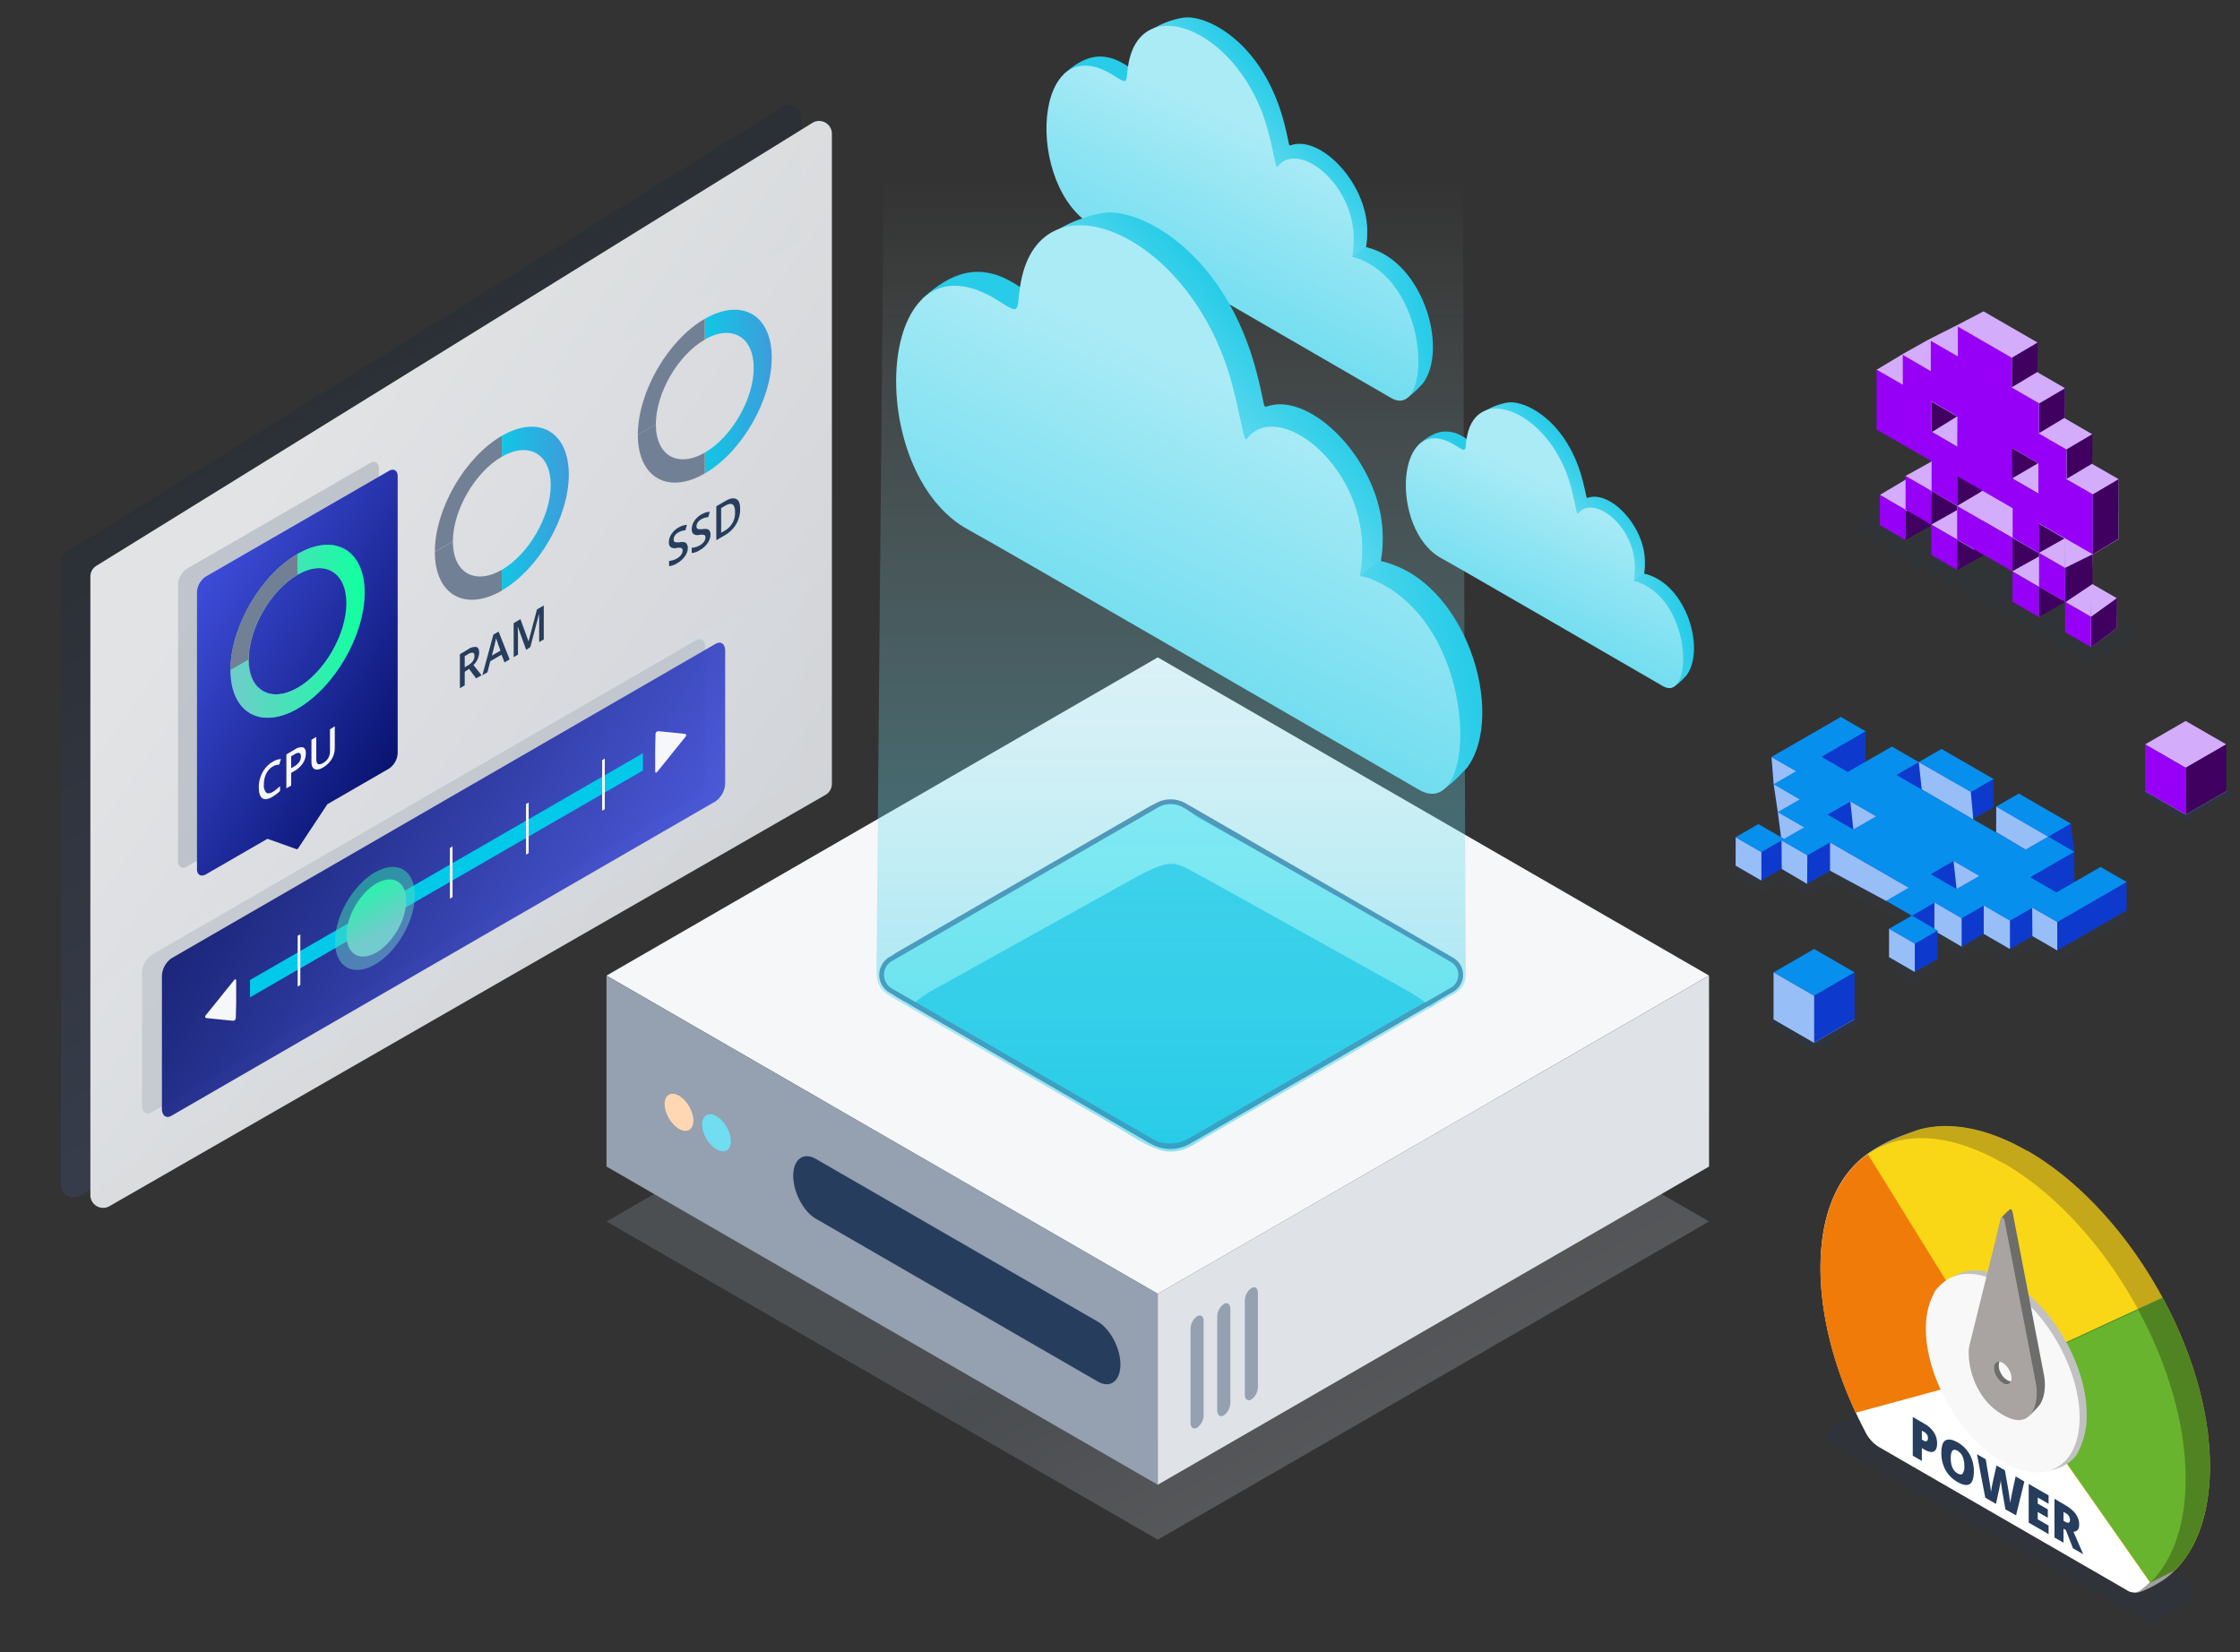 <?xml version="1.0" encoding="UTF-8"?>
<svg xmlns="http://www.w3.org/2000/svg" xmlns:xlink="http://www.w3.org/1999/xlink" id="Layer_1" data-name="Layer 1" width="552" height="407.26" viewBox="0 0 552 407.26">
  <rect x="0" y="0" width="552" height="407.26" fill="#333333" stroke="none"/>
  <defs>
    <style>.cls-1{opacity:0.16;fill:url(#Neues_Verlaufsfeld_3);}.cls-13,.cls-2{opacity:0.9;}.cls-2{fill:url(#linear-gradient);}.cls-12,.cls-3,.cls-5{fill:#718095;}.cls-3{opacity:0.3;}.cls-4{fill:url(#Neues_Verlaufsfeld_20);}.cls-6{fill:url(#Unbenannter_Verlauf_15);}.cls-7{fill:url(#linear-gradient-2);}.cls-8{fill:url(#Unbenannter_Verlauf_15-2);}.cls-9{fill:url(#Unbenannter_Verlauf_15-3);}.cls-10{fill:#f6f7f8;}.cls-11,.cls-39,.cls-43,.cls-50{fill:#263d5d;}.cls-12{opacity:0.2;}.cls-13{fill:url(#Neues_Verlaufsfeld_20-2);}.cls-14{fill:#00c9e9;}.cls-15{fill:#493f98;}.cls-16{opacity:0.49;fill:url(#linear-gradient-3);}.cls-17{fill:url(#linear-gradient-4);}.cls-18{opacity:0.24;fill:url(#linear-gradient-5);}.cls-19{fill:#95a0b0;}.cls-20{fill:#dfe2e7;}.cls-21{fill:#ffd7b3;}.cls-22{fill:#70ddf0;}.cls-23{fill:#28cce8;}.cls-24{fill:none;stroke:#4477a0;stroke-miterlimit:10;stroke-width:1.17px;}.cls-25{fill:#89eff4;}.cls-26{fill:url(#Unbenannter_Verlauf_41);}.cls-27{fill:url(#linear-gradient-6);}.cls-28{fill:url(#linear-gradient-7);}.cls-29{fill:url(#linear-gradient-8);}.cls-30{fill:url(#linear-gradient-9);}.cls-31{fill:url(#linear-gradient-10);}.cls-32{fill:url(#linear-gradient-11);}.cls-33{fill:url(#linear-gradient-12);}.cls-34{fill:url(#linear-gradient-13);}.cls-35{fill:url(#linear-gradient-14);}.cls-36{fill:url(#linear-gradient-15);}.cls-37{fill:url(#linear-gradient-16);}.cls-38{fill:url(#linear-gradient-17);}.cls-39,.cls-49{opacity:0.1;}.cls-40{fill:#3f0060;}.cls-41{fill:#d4acfc;}.cls-42{fill:#9600f7;}.cls-43{opacity:0.26;}.cls-44{fill:url(#Unbenannter_Verlauf_134);}.cls-45{fill:url(#Unbenannter_Verlauf_134-2);}.cls-46{fill:#068fed;}.cls-47{fill:#97bef7;}.cls-48{fill:#0d3acc;}.cls-50{opacity:0.19;}.cls-51{fill:#a0a0a0;}.cls-52{fill:#fff;}.cls-53{fill:#f07b09;}.cls-54{fill:#c4a81a;}.cls-55{fill:#f9d716;}.cls-56{fill:#508423;}.cls-57{fill:#68b42e;}.cls-58{fill:#c1c1c1;}.cls-59{fill:#f8f8f8;}.cls-60{fill:#6d6d6c;}.cls-61{fill:#a9a4a1;}</style>
    <linearGradient id="Neues_Verlaufsfeld_3" x1="3102.84" y1="223.69" x2="3175.74" y2="97.42" gradientTransform="matrix(-1, 0, 0, 1, 3245.55, 0)" gradientUnits="userSpaceOnUse">
      <stop offset="0" stop-color="#4a6dc9"></stop>
      <stop offset="1" stop-color="#001b41"></stop>
    </linearGradient>
    <linearGradient id="linear-gradient" x1="3188.28" y1="124.48" x2="3030.8" y2="234.13" gradientTransform="matrix(-1, 0, 0, 1, 3245.55, 0)" gradientUnits="userSpaceOnUse">
      <stop offset="0" stop-color="#f6f7f8"></stop>
      <stop offset="1" stop-color="#dfe2e7"></stop>
    </linearGradient>
    <linearGradient id="Neues_Verlaufsfeld_20" x1="-43.68" y1="192.61" x2="66.77" y2="192.61" gradientTransform="matrix(0.5, 0.29, -0.87, 1.5, 234.32, -126.48)" gradientUnits="userSpaceOnUse">
      <stop offset="0" stop-color="#3e4dda"></stop>
      <stop offset="1" stop-color="#091471"></stop>
    </linearGradient>
    <linearGradient id="Unbenannter_Verlauf_15" x1="-205.8" y1="-163.34" x2="-171.03" y2="-163.34" gradientTransform="matrix(0.87, -0.5, 0, 1.15, 238.02, 249.13)" gradientUnits="userSpaceOnUse">
      <stop offset="0" stop-color="#11c7e6"></stop>
      <stop offset="1" stop-color="#3c9ddb"></stop>
    </linearGradient>
    <linearGradient id="linear-gradient-2" x1="-209.28" y1="-163.37" x2="-171.17" y2="-163.37" gradientTransform="matrix(0.87, -0.5, 0, 1.15, 238.02, 249.13)" gradientUnits="userSpaceOnUse">
      <stop offset="0" stop-color="#72cbcc"></stop>
      <stop offset="1" stop-color="#13ffa0"></stop>
    </linearGradient>
    <linearGradient id="Unbenannter_Verlauf_15-2" x1="-132.05" y1="-163.37" x2="-113" y2="-163.37" xlink:href="#Unbenannter_Verlauf_15"></linearGradient>
    <linearGradient id="Unbenannter_Verlauf_15-3" x1="-74.3" y1="-163.37" x2="-55.24" y2="-163.37" xlink:href="#Unbenannter_Verlauf_15"></linearGradient>
    <linearGradient id="Neues_Verlaufsfeld_20-2" x1="-2948.2" y1="207.75" x2="-2778.79" y2="207.75" gradientTransform="matrix(-0.5, -0.29, -0.87, 1.5, -1142.53, -921.41)" xlink:href="#Neues_Verlaufsfeld_20"></linearGradient>
    <linearGradient id="linear-gradient-3" x1="-1149.48" y1="-3220.45" x2="-1132.44" y2="-3220.45" gradientTransform="matrix(1.59, -0.42, -0.75, -0.43, -511.44, -1643.52)" xlink:href="#linear-gradient-2"></linearGradient>
    <linearGradient id="linear-gradient-4" x1="-1147.39" y1="-3220.94" x2="-1134.64" y2="-3220.94" gradientTransform="matrix(1.59, -0.42, -0.75, -0.43, -511.38, -1643.88)" xlink:href="#linear-gradient-2"></linearGradient>
    <linearGradient id="linear-gradient-5" x1="-2401.5" y1="439.43" x2="-2491.12" y2="281.95" gradientTransform="translate(2765.56)" gradientUnits="userSpaceOnUse">
      <stop offset="0.13" stop-color="#fff"></stop>
      <stop offset="0.77" stop-color="#95a0b0"></stop>
      <stop offset="0.82" stop-color="#98a3b2"></stop>
      <stop offset="0.99" stop-color="#9ca6b5"></stop>
    </linearGradient>
    <linearGradient id="Unbenannter_Verlauf_41" x1="3873.92" y1="44.31" x2="3873.92" y2="283.82" gradientTransform="matrix(-1, 0, 0, 1, 4162.53, 0)" gradientUnits="userSpaceOnUse">
      <stop offset="0" stop-color="#e7f9fc" stop-opacity="0"></stop>
      <stop offset="1" stop-color="#28cce8" stop-opacity="0.5"></stop>
    </linearGradient>
    <linearGradient id="linear-gradient-6" x1="-2461.59" y1="62.46" x2="-2435.39" y2="38.33" gradientTransform="translate(2765.56)" gradientUnits="userSpaceOnUse">
      <stop offset="0" stop-color="#abebf6"></stop>
      <stop offset="1" stop-color="#28cce8"></stop>
    </linearGradient>
    <linearGradient id="linear-gradient-7" x1="-2462.41" y1="88.45" x2="-2414.78" y2="77.51" xlink:href="#linear-gradient-6"></linearGradient>
    <linearGradient id="linear-gradient-8" x1="-2494.27" y1="36.72" x2="-2491.05" y2="21.11" xlink:href="#linear-gradient-6"></linearGradient>
    <linearGradient id="linear-gradient-9" x1="-2439.23" y1="39.4" x2="-2483.64" y2="136.44" gradientTransform="matrix(1, 0, 0, 1, 2762.02, -2.38)" xlink:href="#linear-gradient-6"></linearGradient>
    <linearGradient id="linear-gradient-10" x1="-2384.75" y1="142.53" x2="-2365.22" y2="124.54" xlink:href="#linear-gradient-6"></linearGradient>
    <linearGradient id="linear-gradient-11" x1="-2385.36" y1="161.91" x2="-2349.85" y2="153.75" xlink:href="#linear-gradient-6"></linearGradient>
    <linearGradient id="linear-gradient-12" x1="-2409.12" y1="123.34" x2="-2406.72" y2="111.7" xlink:href="#linear-gradient-6"></linearGradient>
    <linearGradient id="linear-gradient-13" x1="-2365.81" y1="126.82" x2="-2398.92" y2="199.18" gradientTransform="matrix(1, 0, 0, 1, 2762.02, -2.38)" xlink:href="#linear-gradient-6"></linearGradient>
    <linearGradient id="linear-gradient-14" x1="-2474.81" y1="140.62" x2="-2435.07" y2="104.01" xlink:href="#linear-gradient-6"></linearGradient>
    <linearGradient id="linear-gradient-15" x1="-2476.06" y1="180.03" x2="-2403.81" y2="163.45" xlink:href="#linear-gradient-6"></linearGradient>
    <linearGradient id="linear-gradient-16" x1="-2524.39" y1="101.57" x2="-2519.49" y2="77.9" xlink:href="#linear-gradient-6"></linearGradient>
    <linearGradient id="linear-gradient-17" x1="-2446.34" y1="102.18" x2="-2513.7" y2="249.37" gradientTransform="matrix(1, 0, 0, 1, 2762.02, -2.38)" xlink:href="#linear-gradient-6"></linearGradient>
    <linearGradient id="Unbenannter_Verlauf_134" x1="508.39" y1="246.87" x2="604.93" y2="81.21" gradientUnits="userSpaceOnUse">
      <stop offset="0" stop-color="#001b41"></stop>
      <stop offset="0" stop-color="#031d43"></stop>
      <stop offset="0.04" stop-color="#304665"></stop>
      <stop offset="0.09" stop-color="#596b83"></stop>
      <stop offset="0.14" stop-color="#7f8c9f"></stop>
      <stop offset="0.19" stop-color="#9faab8"></stop>
      <stop offset="0.25" stop-color="#bbc2cc"></stop>
      <stop offset="0.32" stop-color="#d1d6dc"></stop>
      <stop offset="0.39" stop-color="#e2e5e9"></stop>
      <stop offset="0.49" stop-color="#edeff2"></stop>
      <stop offset="0.62" stop-color="#f4f5f7"></stop>
      <stop offset="1" stop-color="#f6f7f8"></stop>
    </linearGradient>
    <linearGradient id="Unbenannter_Verlauf_134-2" x1="416.82" y1="303.07" x2="513.36" y2="137.42" xlink:href="#Unbenannter_Verlauf_134"></linearGradient>
  </defs>
  <path class="cls-1" d="M197.48,29.16V190.1a3.13,3.13,0,0,1-1.67,2.78L19.66,294.73A3.15,3.15,0,0,1,15,291.94V138.68a3.14,3.14,0,0,1,1.59-2.74L192.77,26.43A3.15,3.15,0,0,1,197.48,29.16Z"></path>
  <path class="cls-2" d="M205,32.94V193.19a3.16,3.16,0,0,1-1.68,2.78L26.9,297.32a3.15,3.15,0,0,1-4.63-2.78V142.11a3.15,3.15,0,0,1,1.59-2.73L200.32,30.21A3.15,3.15,0,0,1,205,32.94Z"></path>
  <path class="cls-3" d="M91.15,114.15l-45.06,26A4.94,4.94,0,0,0,43.87,144v68.26c0,1.42,1,2,2.22,1.29l15.15-8.75,7.18,2.56c.11,0,.28,0,.4-.23L76,196.3l15.15-8.75a4.93,4.93,0,0,0,2.22-3.85V115.44C93.37,114,92.37,113.45,91.15,114.15Z"></path>
  <path class="cls-4" d="M95.82,116.07l-45.06,26a4.92,4.92,0,0,0-2.22,3.85V214.2c0,1.41,1,2,2.22,1.28l15.15-8.75,7.18,2.56c.11,0,.28,0,.4-.23l7.18-10.85,15.15-8.75A4.91,4.91,0,0,0,98,185.62V117.35C98,115.94,97,115.36,95.82,116.07Z"></path>
  <path class="cls-5" d="M61.35,162.52l-4.45,2.56c0-10.5,7.41-23.33,16.51-28.58v5.13C66.76,145.47,61.35,154.84,61.35,162.52Z"></path>
  <path class="cls-5" d="M73.41,169.48v5.13c-9.1,5.26-16.51,1-16.51-9.53l4.45-2.56C61.35,170.2,66.76,173.32,73.41,169.48Z"></path>
  <path class="cls-6" d="M73.41,136.5c9.1-5.25,16.5-1,16.5,9.53s-7.4,23.33-16.5,28.58c-5.64,3.26-10.63,2.85-13.61-.43l3.83-4.83c2.2,2.23,5.76,2.45,9.78.13,6.65-3.84,12.06-13.21,12.06-20.89s-5.41-10.8-12.06-7"></path>
  <path class="cls-7" d="M73.29,174.65c-9.1,5.26-16.51,1-16.51-9.52s7.41-23.33,16.51-28.59,16.5-1,16.5,9.53S82.39,169.4,73.29,174.65Zm0-33c-6.65,3.84-12.06,13.21-12.06,20.89s5.41,10.8,12.06,7,12.06-13.21,12.06-20.88S79.94,137.83,73.29,141.67Z"></path>
  <path class="cls-5" d="M61.23,162.56l-4.45,2.57c0-10.51,7.41-23.33,16.51-28.59v5.13C66.64,145.51,61.23,154.88,61.23,162.56Z"></path>
  <path class="cls-8" d="M123.66,140.44c6.65-3.84,12.06-13.21,12.06-20.89s-5.41-10.8-12.06-7v-5.13c9.1-5.26,16.51-1,16.51,9.53s-7.41,23.33-16.51,28.58Z"></path>
  <path class="cls-5" d="M111.6,133.48,107.16,136c0-10.51,7.4-23.33,16.5-28.58v5.13C117,116.43,111.6,125.8,111.6,133.48Z"></path>
  <path class="cls-5" d="M123.66,140.44v5.13c-9.1,5.25-16.5,1-16.5-9.53l4.44-2.56C111.6,141.15,117,144.28,123.66,140.44Z"></path>
  <path class="cls-9" d="M173.68,111.56c6.65-3.84,12.06-13.21,12.06-20.89s-5.41-10.8-12.06-7V78.58c9.1-5.25,16.5-1,16.5,9.53s-7.4,23.33-16.5,28.58Z"></path>
  <path class="cls-5" d="M161.62,104.6l-4.44,2.56c0-10.5,7.4-23.33,16.5-28.58v5.13C167,87.55,161.62,96.92,161.62,104.6Z"></path>
  <path class="cls-5" d="M173.68,111.56v5.13c-9.1,5.26-16.5,1-16.5-9.53l4.44-2.56C161.62,112.28,167,115.4,173.68,111.56Z"></path>
  <path class="cls-10" d="M67.22,188.91a4.14,4.14,0,0,0-1.61,1.77,5.82,5.82,0,0,0-.58,2.64,2.59,2.59,0,0,0,.56,2c.37.31.92.26,1.63-.15a8.4,8.4,0,0,0,.89-.62c.29-.24.59-.5.9-.79v1.17a9.18,9.18,0,0,1-1.94,1.49c-1.06.61-1.87.71-2.44.3s-.85-1.31-.85-2.7a7.65,7.65,0,0,1,.41-2.52,7.29,7.29,0,0,1,1.2-2.19,6.31,6.31,0,0,1,1.84-1.58,4.14,4.14,0,0,1,2-.65l-.43,1.38a4.4,4.4,0,0,0-.77.1A3.13,3.13,0,0,0,67.22,188.91Z"></path>
  <path class="cls-10" d="M75.37,185.69a4.36,4.36,0,0,1-.74,2.43,6.22,6.22,0,0,1-2.12,1.93l-.76.43v3.13l-1.18.69v-8.37l2.09-1.21a2.64,2.64,0,0,1,2-.53C75.14,184.35,75.37,184.85,75.37,185.69Zm-3.62,3.64.63-.36a4,4,0,0,0,1.34-1.14,2.36,2.36,0,0,0,.43-1.39c0-.49-.13-.77-.38-.86a1.62,1.62,0,0,0-1.19.33l-.83.48Z"></path>
  <path class="cls-10" d="M82.5,179v5.41a5.07,5.07,0,0,1-.34,1.83,5.69,5.69,0,0,1-1,1.64,6.28,6.28,0,0,1-1.56,1.28c-.9.52-1.6.65-2.1.38s-.75-.87-.75-1.83v-5.39l1.19-.69V187c0,.69.14,1.12.42,1.28s.7.09,1.28-.24a3.23,3.23,0,0,0,1.68-3v-5.29Z"></path>
  <path class="cls-11" d="M114.52,165.58v3.34l-1.19.69v-8.37l2-1.19a3,3,0,0,1,2.08-.59c.45.15.67.63.67,1.44a4.43,4.43,0,0,1-1.41,3l2,2.52-1.35.78-1.73-2.35Zm0-1.13.82-.48a3.51,3.51,0,0,0,1.2-1.05,2.25,2.25,0,0,0,.37-1.27c0-.47-.13-.73-.4-.78a2,2,0,0,0-1.21.39l-.78.45Z"></path>
  <path class="cls-11" d="M124.32,163.26l-.72-1.9-2.78,1.6-.7,2.73-1.25.72,2.71-10,1.29-.74,2.71,6.84Zm-1-2.9-.68-1.89c0-.12-.11-.32-.2-.6s-.15-.48-.18-.62q-.14.78-.39,1.77l-.66,2.56Z"></path>
  <path class="cls-11" d="M129.67,160.17l-2.1-5.77,0,0c.06,1,.08,2,.08,2.87v4.07l-1.07.62v-8.37l1.67-1,2,5.49h0l2.07-7.86,1.68-1v8.38l-1.14.65v-4.14c0-.41,0-1,0-1.64s0-1.09,0-1.24l0,0-2.17,8.24Z"></path>
  <path class="cls-11" d="M169.51,134.9a3.8,3.8,0,0,1-.7,2.16,5.86,5.86,0,0,1-1.93,1.75,4.54,4.54,0,0,1-2,.72v-1.3a4.13,4.13,0,0,0,1-.18,4.61,4.61,0,0,0,1-.45,3,3,0,0,0,1-.91,1.82,1.82,0,0,0,.33-1,.63.63,0,0,0-.3-.62,2.79,2.79,0,0,0-1.27,0,1.78,1.78,0,0,1-1.4-.25,1.54,1.54,0,0,1-.41-1.2,3.64,3.64,0,0,1,.65-2,5,5,0,0,1,1.73-1.6,4.79,4.79,0,0,1,2.07-.67l-.38,1.34a4.17,4.17,0,0,0-1.72.52,2.55,2.55,0,0,0-.88.8,1.75,1.75,0,0,0-.29.93.82.82,0,0,0,.12.49.57.57,0,0,0,.39.21,3.64,3.64,0,0,0,1,0,3.2,3.2,0,0,1,1.17,0,.9.9,0,0,1,.55.44A1.91,1.91,0,0,1,169.51,134.9Z"></path>
  <path class="cls-11" d="M175.09,131.68a3.77,3.77,0,0,1-.7,2.15,5.56,5.56,0,0,1-1.93,1.75,4.3,4.3,0,0,1-2,.72V135a4.13,4.13,0,0,0,1.05-.18,4.88,4.88,0,0,0,1-.45,3,3,0,0,0,1-.91,1.76,1.76,0,0,0,.34-1,.62.62,0,0,0-.31-.62,2.79,2.79,0,0,0-1.27,0,1.82,1.82,0,0,1-1.4-.25,1.54,1.54,0,0,1-.4-1.2,3.6,3.6,0,0,1,.64-2,5.13,5.13,0,0,1,1.73-1.6,4.84,4.84,0,0,1,2.07-.67l-.37,1.33a4.23,4.23,0,0,0-1.73.53,2.58,2.58,0,0,0-.87.79,1.71,1.71,0,0,0-.3.94.82.82,0,0,0,.12.49.57.57,0,0,0,.39.21,4.12,4.12,0,0,0,1,0,3.17,3.17,0,0,1,1.17,0,.92.92,0,0,1,.55.43A2,2,0,0,1,175.09,131.68Z"></path>
  <path class="cls-11" d="M182.39,125.47a7.16,7.16,0,0,1-1,3.75,7.76,7.76,0,0,1-2.87,2.75l-2,1.17v-8.37l2.24-1.29c1.15-.67,2-.83,2.69-.48S182.39,124.17,182.39,125.47Zm-1.25.77q0-3-2.43-1.6l-1,.59v6.08l.84-.49A5,5,0,0,0,181.14,126.24Z"></path>
  <path class="cls-12" d="M37.35,274.15l134.12-77.51a5.62,5.62,0,0,0,2.34-4.47V159.6c0-1.72-1.05-2.51-2.34-1.77L37.35,235.35A5.6,5.6,0,0,0,35,239.81v32.58C35,274.11,36.06,274.9,37.35,274.15Z"></path>
  <path class="cls-13" d="M42.24,275l134.12-77.52A5.62,5.62,0,0,0,178.7,193V160.44c0-1.72-1-2.51-2.34-1.77L42.24,236.19a5.62,5.62,0,0,0-2.34,4.47v32.57C39.9,275,41,275.74,42.24,275Z"></path>
  <polygon class="cls-14" points="61.6 245.81 158.43 189.91 158.43 185.64 61.6 241.54 61.6 245.81"></polygon>
  <polygon class="cls-10" points="148.38 199.82 149.04 199.44 149.04 186.96 148.38 187.33 148.38 199.82"></polygon>
  <polygon class="cls-10" points="129.62 210.65 130.28 210.27 130.28 197.78 129.62 198.16 129.62 210.65"></polygon>
  <polygon class="cls-10" points="110.87 221.48 111.52 221.1 111.52 208.61 110.87 208.99 110.87 221.48"></polygon>
  <polygon class="cls-15" points="92.11 232.31 92.76 231.93 92.76 219.44 92.11 219.82 92.11 232.31"></polygon>
  <polygon class="cls-10" points="73.35 243.14 74.01 242.76 74.01 230.27 73.35 230.65 73.35 243.14"></polygon>
  <ellipse class="cls-16" cx="92.4" cy="226.37" rx="13.91" ry="8.03" transform="translate(-149.85 193.2) rotate(-60)"></ellipse>
  <ellipse class="cls-17" cx="92.74" cy="226.25" rx="10.42" ry="6.01" transform="translate(-149.56 193.44) rotate(-60)"></ellipse>
  <path class="cls-10" d="M161.46,184.7v5.35c0,.44.23.52.5.18l3-3.71,1-1.26,3-3.71c.27-.34.14-.66-.3-.7l-2.36-.24-1.6-.16-2.36-.23a.71.71,0,0,0-.8.72Z"></path>
  <path class="cls-10" d="M58.2,247.09v-5.35c0-.44-.22-.52-.5-.18l-3,3.71-1,1.25-3,3.71c-.27.35-.14.66.3.71l2.36.23,1.59.16,2.37.24a.71.71,0,0,0,.79-.72Z"></path>
  <polygon class="cls-18" points="285.31 379.47 149.46 301.05 285.31 222.62 421.16 301.04 285.31 379.47"></polygon>
  <polygon class="cls-10" points="285.31 318.87 149.46 240.45 285.31 162.02 421.16 240.44 285.31 318.87"></polygon>
  <polygon class="cls-19" points="285.31 365.94 149.46 287.51 149.46 240.45 285.31 318.88 285.31 365.94"></polygon>
  <polygon class="cls-20" points="285.31 365.93 421.16 287.51 421.15 240.45 285.31 318.87 285.31 365.93"></polygon>
  <path class="cls-11" d="M270.55,340.51,201,300.34c-3-1.75-5.53-6.5-5.53-10.56h0c0-4,2.49-5.93,5.53-4.18l69.58,40.17c3,1.76,5.53,6.51,5.53,10.56h0C276.08,340.39,273.59,342.27,270.55,340.51Z"></path>
  <path class="cls-19" d="M295,351.86h0c-.88.51-1.61,0-1.61-1.22V327.48a3.87,3.87,0,0,1,1.61-3.07h0c.89-.51,1.61,0,1.61,1.21v23.16A3.86,3.86,0,0,1,295,351.86Z"></path>
  <path class="cls-19" d="M301.58,348.83h0c-.89.51-1.61,0-1.61-1.22V324.46a3.86,3.86,0,0,1,1.61-3.08h0c.88-.51,1.61,0,1.61,1.22v23.16A3.87,3.87,0,0,1,301.58,348.83Z"></path>
  <path class="cls-19" d="M308.37,344.91h0c-.88.51-1.61,0-1.61-1.22V320.54a3.89,3.89,0,0,1,1.61-3.08h0c.89-.51,1.61,0,1.61,1.22v23.16A3.84,3.84,0,0,1,308.37,344.91Z"></path>
  <ellipse class="cls-21" cx="167.33" cy="274.15" rx="2.9" ry="5.01" transform="translate(-114.66 120.39) rotate(-30)"></ellipse>
  <ellipse class="cls-22" cx="176.57" cy="279.19" rx="2.9" ry="5.01" transform="translate(-115.94 125.69) rotate(-30)"></ellipse>
  <path class="cls-23" d="M293.32,199.43l63.92,36.91a4.51,4.51,0,0,1,0,7.82l-63.89,36.89a10.06,10.06,0,0,1-10.07,0l-61.8-35.68a5.91,5.91,0,0,1,0-10.24l61.84-35.7A10,10,0,0,1,293.32,199.43Z"></path>
  <path class="cls-24" d="M293.32,199.43l63.92,36.91a4.51,4.51,0,0,1,0,7.82l-63.89,36.89a10.06,10.06,0,0,1-10.07,0l-61.8-35.68a5.91,5.91,0,0,1,0-10.24l61.84-35.7A10,10,0,0,1,293.32,199.43Z"></path>
  <path class="cls-25" d="M224.58,248.28c-.19-.61,2.42-2.65,5.8-4.53l49.67-27.62.42-.21c9.09-4.77,9.09-3.31,16.53.54l49.07,27.29c3.39,1.88,6.26,3.95,6.4,4.6l2.66-2.36c.85-.75,4.94-2.41,4.83-4.67l-.46-3.16c-.08-1.59-3.53-2.51-4.91-3.3l-59.42-33.41-.13-.08c-5.57-4.16-6.74-5.27-14,.1a.41.41,0,0,1-.11.07l-59.5,33.61c-7.53,3.35-3.95,7.47-3.58,8,0,.07.59-.45.66-.39,2.1,2.07,3.22,2.94,4.57,4.16Z"></path>
  <path class="cls-24" d="M291.94,198.53l65.9,38.05a4.24,4.24,0,0,1,0,7.34l-65,37.51a8.76,8.76,0,0,1-8.75,0l-64.59-37.29a4.5,4.5,0,0,1,0-7.78l65.52-37.83A6.89,6.89,0,0,1,291.94,198.53Z"></path>
  <path class="cls-26" d="M217.78,44.51l142.73-.2s.6,190.29.68,193.75.12,5.52-3.79,7.44c0,0-34.75,20.13-50.77,29.3l-9.71,5.62c-3.33,2-5,3.4-8.6,3.4s-8.89-3.44-12.34-5.61L220,245.9c-3.3-2-4-3.18-4-7.39S217.78,44.51,217.78,44.51Z"></path>
  <path class="cls-27" d="M351.64,92.56c3.22-7.29-.27-25.4-13.43-31.11-2.55-1.1-1.19,1-1.28-4.79-.18-11.65-11.48-23.31-18.74-20.89-.77.25-.29.13-1.71-5.38C311.43,10.84,298,3.92,292.18,4.29c-3.17.2-16.32,4-11.84,13.63.81,9.15,1,11.41.15,15.12Z"></path>
  <path class="cls-28" d="M336.34,60.88a56.88,56.88,0,0,1-4.61,3.5l-24.39,12.7s30,17.56,37.93,21.64c1.79-.71,2.78-1.45,5.38-4.23C357.11,85.72,350.38,63.66,336.34,60.88Z"></path>
  <path class="cls-29" d="M280.34,17.92c-2.48-1.6-4.39-3.08-6.82-3.67s-6.15-.87-11.47,4.12c0,0,6.16,1.46,14.43,3.53l1.43.36C294.94,26.34,284,19.36,280.34,17.92Z"></path>
  <path class="cls-30" d="M269.73,55.89c4,2.14,65.1,37.59,73.1,42.21,9.79,5.65,10.23-27.22-7.9-34.3-2.67-1-1.32,1-1.33-4.94,0-13.85-13.86-24.33-18.76-17.79-.51.68-.8-3-2.41-9-6.55-24.37-30.92-34.61-34.32-16.49-.82,4.4.27,5.56-3.4,3.19C254.32,5.57,252.2,46.55,269.73,55.89Z"></path>
  <path class="cls-31" d="M416.35,165c2.41-5.43-.2-18.94-10-23.19-1.91-.83-.89.71-1-3.57-.13-8.7-8.56-17.39-14-15.58-.57.19-.21.09-1.27-4C386.37,104,376.31,98.88,372,99.16c-2.36.15-12.17,3-8.82,10.16.6,6.82.73,8.5.11,11.28Z"></path>
  <path class="cls-32" d="M404.94,141.35A41.92,41.92,0,0,1,401.5,144l-18.18,9.47s22.36,13.09,28.28,16.14c1.34-.54,2.07-1.08,4-3.16C420.43,159.87,415.41,143.42,404.94,141.35Z"></path>
  <path class="cls-33" d="M363.19,109.32c-1.85-1.19-3.28-2.3-5.09-2.74s-4.58-.65-8.55,3.07c0,0,4.59,1.09,10.75,2.64l1.08.26C374.07,115.6,365.93,110.39,363.19,109.32Z"></path>
  <path class="cls-34" d="M355.27,137.63c3,1.6,48.55,28,54.51,31.47,7.3,4.21,7.63-20.29-5.89-25.57-2-.78-1,.74-1-3.68,0-10.33-10.33-18.15-14-13.27-.38.51-.6-2.23-1.8-6.7-4.88-18.17-23.05-25.81-25.58-12.3-.62,3.28.19,4.15-2.54,2.38C343.78,100.11,342.21,130.66,355.27,137.63Z"></path>
  <path class="cls-35" d="M363.05,186.27c4.89-11.05-.41-38.53-20.37-47.18-3.87-1.68-1.81,1.45-1.94-7.27-.28-17.68-17.41-35.36-28.43-31.69-1.16.39-.43.19-2.59-8.16-7.66-29.65-28.11-40.15-36.86-39.59-4.81.31-24.76,6.12-18,20.68,1.23,13.87,1.5,17.3.22,22.94Z"></path>
  <path class="cls-36" d="M339.85,138.22s-6.73,5.47-7,5.3l-37,19.27s45.5,26.64,57.54,32.83c2.72-1.09,4.21-2.2,8.16-6.43C371.34,175.9,361.14,142.43,339.85,138.22Z"></path>
  <path class="cls-37" d="M254.9,73.06c-3.76-2.42-6.66-4.67-10.34-5.58s-9.33-1.31-17.41,6.26c0,0,9.35,2.21,21.89,5.36l2.18.54C277,85.83,260.48,75.24,254.9,73.06Z"></path>
  <path class="cls-38" d="M238.8,130.65c6.09,3.24,98.76,57,110.89,64,14.85,8.57,15.52-41.28-12-52-4.06-1.59-2,1.5-2-7.49,0-21-21-36.91-28.45-27-.78,1-1.22-4.54-3.67-13.64-9.93-37-46.89-52.49-52-25-1.25,6.67.41,8.44-5.16,4.84C215.43,54.33,212.22,116.48,238.8,130.65Z"></path>
  <path class="cls-39" d="M516.41,163l9.89-5.72a1.8,1.8,0,0,0,0-3.13l-57.51-32.07a1.82,1.82,0,0,0-1.78,0l-9.89,5.71a1.8,1.8,0,0,0,0,3.13L514.63,163A1.82,1.82,0,0,0,516.41,163Z"></path>
  <polygon class="cls-40" points="495.94 132.56 495.91 140.78 503.44 136.59 495.94 132.56"></polygon>
  <polygon class="cls-40" points="475.93 120.72 475.89 129.31 483.42 125.12 475.93 120.72"></polygon>
  <polygon class="cls-40" points="469.63 125.63 469.59 133.05 476.23 129.34 469.63 125.63"></polygon>
  <polygon class="cls-40" points="482.35 132.9 482.3 140.48 488.94 136.77 482.35 132.9"></polygon>
  <polygon class="cls-40" points="482.33 116.45 482.3 124.67 490.37 121.02 482.33 116.45"></polygon>
  <polygon class="cls-40" points="502.12 128.64 502.1 137.51 510.04 132.96 502.12 128.64"></polygon>
  <polygon class="cls-41" points="475.99 119.65 477.12 113.11 469.59 117.3 469.69 118.16 463.26 121.97 469.81 125.95 475.95 121.83 475.96 120.97 482.27 124.69 482.27 117.21 475.91 113.54 475.99 119.65"></polygon>
  <polygon class="cls-41" points="515.22 159.48 521.58 154.86 521.58 147.39 515.22 143.72 515.22 159.48"></polygon>
  <polygon class="cls-41" points="515.68 136.61 510.04 132.01 508.73 132.67 508.79 148.33 515.24 152.04 515.68 136.61"></polygon>
  <polygon class="cls-41" points="488.62 120.88 487.47 121.63 482.27 124.69 482.29 125.71 475.89 129.31 486.45 135.46 488.63 128.36 502.25 136.22 502.25 128.75 488.62 120.88"></polygon>
  <polygon class="cls-41" points="502.47 152.09 508.79 147.47 508.77 132.7 502.47 136.25 502.47 152.09"></polygon>
  <path class="cls-41" d="M515.54,114.33V107l-6.77-3.94V95.61l-6.68-3.86V84.41L488.8,76.74l-6.68,3.48h0l-6.9,3.48h0l-6.13,3.44-6.65,4,6.36,11.17,13.52,7.81,0,6.78,6.36,3.67,0-6.78,13.61,7.86,0,7.32,6.25,3.63,7.18,4.06,6.32-3.76V118.06Zm-26.9-8-6.36-3.67V95.16l6.36,3.67Zm20,11.53-6.36-3.67.07-7,6.9,3.62Z"></path>
  <polygon class="cls-42" points="469.59 125.63 463.26 121.97 463.26 129.45 469.62 133.12 469.62 125.64 475.95 129.3 475.95 120.97 469.59 117.3 469.59 125.63"></polygon>
  <polygon class="cls-42" points="508.9 155.81 515.26 159.48 515.26 152 508.9 148.33 508.9 155.81"></polygon>
  <polygon class="cls-42" points="508.92 139.97 502.47 136.25 502.47 144.61 508.92 148.34 508.92 139.97"></polygon>
  <polygon class="cls-42" points="482.3 124.69 482.3 132.97 475.95 129.3 475.95 136.78 482.31 140.45 482.31 132.97 495.94 140.84 495.94 132.56 482.3 124.69"></polygon>
  <polygon class="cls-42" points="495.94 148.31 502.47 152.09 502.47 144.61 495.94 140.84 495.94 148.31"></polygon>
  <path class="cls-42" d="M509.22,118.09v-7.3l-6.77-3.94V99.37l-6.68-3.85V88.18L482.48,80.5v7.34L475.8,84v7.47l-6.9-4v7.35l-6.46-3.73v14.78L476,113.68V121l6.36,3.67v-7.29l13.62,7.86v7.29l6.54,3.78V129l13.2,7.62V121.82Zm-26.9-8L476,106.39V98.92l6.36,3.67Zm20,11.53-6.35-3.67v-7.48l6.35,3.67Z"></path>
  <polygon class="cls-40" points="508.93 139.94 508.93 148.45 515.63 143.96 515.68 136.61 508.93 139.94"></polygon>
  <polygon class="cls-40" points="515.35 151.97 515.35 159.44 521.58 154.86 521.69 147.4 515.35 151.97"></polygon>
  <polygon class="cls-40" points="515.71 121.85 515.71 136.62 522 132.85 522.05 118.11 515.71 121.85"></polygon>
  <polygon class="cls-40" points="509.29 110.73 509.29 118.02 515.58 114.25 515.63 106.99 509.29 110.73"></polygon>
  <polygon class="cls-40" points="502.51 99.44 502.51 106.73 508.8 102.95 508.85 95.7 502.51 99.44"></polygon>
  <polygon class="cls-40" points="495.8 88.15 495.8 95.43 502.09 91.66 502.14 84.41 495.8 88.15"></polygon>
  <polygon class="cls-41" points="495.91 140.8 502.47 144.61 502.47 137.14 495.91 140.8"></polygon>
  <polygon class="cls-40" points="502.47 144.61 502.51 152.07 508.9 148.33 502.47 144.61"></polygon>
  <polygon class="cls-40" points="495.82 110.44 495.86 117.9 502.25 114.16 495.82 110.44"></polygon>
  <polygon class="cls-40" points="476.02 99.03 476.06 106.49 482.28 102.63 476.02 99.03"></polygon>
  <path class="cls-43" d="M538.62,202.2l11.5-6.65-11.5-6.64-11.5,6.64Z"></path>
  <polygon class="cls-44" points="538.61 189.23 548.61 195 538.61 200.77 528.62 195 538.61 189.23"></polygon>
  <polygon class="cls-41" points="538.61 177.69 548.61 183.46 538.61 189.23 528.62 183.46 538.61 177.69"></polygon>
  <polygon class="cls-42" points="528.62 183.46 528.62 195 538.61 200.77 538.61 189.23 528.62 183.46"></polygon>
  <polygon class="cls-40" points="548.61 183.46 548.61 195 538.61 200.77 538.61 189.23 548.61 183.46"></polygon>
  <path class="cls-43" d="M447.08,258.75l11.5-6.65-11.5-6.64-11.5,6.64Z"></path>
  <polygon class="cls-45" points="447.05 245.43 457.04 251.2 447.05 256.98 437.05 251.2 447.05 245.43"></polygon>
  <polygon class="cls-46" points="447.05 233.89 457.04 239.66 447.05 245.43 437.05 239.66 447.05 233.89"></polygon>
  <polygon class="cls-47" points="437.05 239.66 437.05 251.2 447.05 256.98 447.05 245.43 437.05 239.66"></polygon>
  <polygon class="cls-48" points="457.04 239.66 457.04 251.2 447.05 256.98 447.05 245.43 457.04 239.66"></polygon>
  <g class="cls-49">
    <polygon class="cls-11" points="427.7 216.34 434.06 220.01 439.66 216.77 439.66 209.77 427.7 209.34 427.7 216.34"></polygon>
    <path class="cls-11" d="M437.09,196.29l-.57-6.72,23.23-6.34v8l-10.89,6.29,6.47,2.74,17.51-9.47,6.74,3.59,11.68.58v7l-5.6,3.23-12.81-7.39L467.32,201l31.87,18.4,5.52-3.18-12.82-7.41v-7L510.31,206l.85,6.95.06,7.52-10.36,5.76,5.89,3.74,17.32-9.57v7L507,237.24l-6.13-3.53-5.53,3.19-6.46-3.73-5.45,3.14-5.93-4v7l-5.61,3.24-6.35-3.68v-7l5.64-3.21L464.77,225,451,217.59l-5.59,3.22L439,217.14l.1-3.64-.1-3.36-.92-7Z"></path>
  </g>
  <polygon class="cls-48" points="427.7 213.34 434.06 217.01 439.66 213.77 439.66 206.77 427.7 206.34 427.7 213.34"></polygon>
  <path class="cls-48" d="M437.09,193.29l-.57-6.72,23.23-6.34v8l-10.89,6.29,6.47,2.74,17.51-9.47,6.74,3.59,11.68.58v7l-5.6,3.23-12.81-7.39L467.32,198l31.87,18.4,5.52-3.18-12.82-7.41v-7L510.31,203l.85,6.95.06,7.52-10.36,5.76,5.89,3.74,17.32-9.57v7L507,234.24l-6.13-3.53-5.53,3.19-6.46-3.73-5.45,3.14-5.93-4v7l-5.61,3.24-6.35-3.68v-7l5.64-3.21L464.77,222,451,214.59l-5.59,3.22L439,214.14l.1-3.64-.1-3.36-.92-7Z"></path>
  <polygon class="cls-46" points="427.7 206.34 434.06 210.01 439.66 206.77 433.31 203.1 427.7 206.34"></polygon>
  <path class="cls-46" d="M436.52,186.57l17.11-9.87,6.12,3.53-10.89,6.29,6.47,3.74L466.22,184l6.62,3.82,5.6-3.23,12.82,7.4-5.6,3.23-12.81-7.39L467.32,191l31.87,18.4,5.52-3.18-12.82-7.41,5.6-3.23,12.82,7.4-5.59,3.23,6.44,3.72-10.88,6.28,6.47,3.74,10.89-6.28,6.43,3.71L507,227.24l-6.13-3.53-5.53,3.19-6.46-3.73-5.45,3.14-6.67-3.85-5.58,3.23,6.32,3.65-5.61,3.24-6.35-3.68,5.58-3.22L464.77,222l5.6-3.24L451,207.59l-5.59,3.22L439,207.14l5.59-3.22-6.51-3.76,5.45-3.14-6.46-3.73,5.53-3.2Zm39.27,28.88,6.36,3.67,5.61-3.24-6.36-3.67Zm-25.42-14.68,6.35,3.67,5.61-3.24L456,197.53Z"></path>
  <polygon class="cls-47" points="445.38 210.81 445.33 217.85 439.07 214.16 439.02 207.14 445.38 210.81"></polygon>
  <polygon class="cls-47" points="439.66 206.77 438.91 206.31 438.1 200.16 444.61 203.92 439.66 206.77"></polygon>
  <polygon class="cls-47" points="437.09 193.29 438.1 200.16 443.53 197.03 437.09 193.29"></polygon>
  <polygon class="cls-47" points="436.55 186.6 437.09 193.29 442.62 190.09 436.55 186.6"></polygon>
  <polygon class="cls-47" points="455.97 197.53 462.33 201.2 456.72 204.44 455.97 197.53"></polygon>
  <polygon class="cls-47" points="481.41 212.21 487.76 215.88 482.16 219.11 481.41 212.21"></polygon>
  <polygon class="cls-47" points="472.85 187.84 485.66 195.19 486.28 201.95 473.56 194.54 472.85 187.84"></polygon>
  <polygon class="cls-47" points="450.98 207.63 470.37 218.79 464.77 222.03 450.97 214.59 450.98 207.63"></polygon>
  <polygon class="cls-47" points="465.52 228.92 471.86 232.57 471.86 239.57 465.51 235.89 465.52 228.92"></polygon>
  <polygon class="cls-47" points="427.73 206.38 434.06 210.03 434.06 217.03 427.7 213.34 427.73 206.38"></polygon>
  <polygon class="cls-47" points="476.71 222.43 483.4 226.31 483.4 233.31 477.47 229.85 477.47 229.34 476.68 228.87 476.71 222.43"></polygon>
  <polygon class="cls-47" points="488.86 223.17 495.31 226.9 495.31 233.9 488.85 230.17 488.86 223.17"></polygon>
  <polygon class="cls-47" points="500.79 223.69 506.97 227.25 506.97 234.25 500.84 230.71 500.79 223.69"></polygon>
  <polygon class="cls-47" points="491.93 198.82 504.71 206.21 499.19 209.39 491.91 205.09 491.93 198.82"></polygon>
  <path class="cls-50" d="M531.72,399.59l7.27-5.43a2.44,2.44,0,0,0,0-4.24L461.1,346.51a2.42,2.42,0,0,0-2.4,0L451.42,352a2.44,2.44,0,0,0,0,4.24l77.86,43.41A2.46,2.46,0,0,0,531.72,399.59Z"></path>
  <path class="cls-51" d="M533.37,389.25c7-5.14,11.16-14.71,11.13-27.87-.06-27.4-18.84-61.09-42.5-76.18-10.4-6.63-20.08-8.75-27.94-7-3.72,1-9.11,2.67-13.77,6.17-5.45,4.08.33,13.34.33,23.12,0,13.09,4.21,27.47,11.15,40.6a8.89,8.89,0,0,0,3.22,3.53l50.82,40.85C527.05,393.17,532.55,389.85,533.37,389.25Zm-27.84-84c10.46,6,18.94,20.72,18.94,32.8s-8.48,17-18.94,10.94-18.94-20.73-18.94-32.81S495.07,299.25,505.53,305.29Z"></path>
  <path class="cls-52" d="M527.31,392.06c7-5.14,11.16-14.71,11.13-27.87-.06-27.4-18.84-61.09-42.5-76.18-25.9-16.5-47.32-5.09-47.32,24.47,0,13.09,4.21,27.47,11.15,40.6a8.89,8.89,0,0,0,3.22,3.53l61.08,35.27A2.94,2.94,0,0,0,527.31,392.06Zm-33.78-81.77c10.46,6,18.94,20.72,18.94,32.8s-8.48,17-18.94,10.94-18.94-20.73-18.94-32.81S483.07,304.25,493.53,310.29Z"></path>
  <path class="cls-53" d="M538.61,364.43c0-28-19.19-61.85-43.2-76.76-.49-.3-1-.6-1.48-.89l-.24-.15-.08,0-.08,0-.24-.14-1.48-.81c-24-12.81-43.2-1.1-43.2,26.88,0,11.46,3.22,23.9,8.67,35.63l36.32-9.88,36.34,51.83C535.39,384.61,538.61,375.89,538.61,364.43Z"></path>
  <path class="cls-54" d="M535.94,387.05c5.45-5.44,8.67-14.16,8.67-25.62,0-28-19.19-61.85-43.2-76.76-.49-.3-1-.6-1.48-.89l-.24-.15-.08,0-.08,0-.24-.14-1.48-.81c-9.07-4.84-17.46-6.17-24.38-4.45-2.6.65-11.42,4.54-13.14,6.22l39.31,50.86Z"></path>
  <path class="cls-55" d="M529.94,390.05c5.45-5.44,8.67-14.16,8.67-25.62,0-28-19.19-61.85-43.2-76.76-.49-.3-1-.6-1.48-.89l-.24-.15-.08,0-.08,0-.24-.14-1.48-.81c-12.49-6.66-23.67-6.68-31.52-1.23l33.31,53.86Z"></path>
  <path class="cls-56" d="M532.92,319.81,499.6,335.22l30.34,54.83,6-3c5.45-5.44,8.67-14.16,8.67-25.62C544.61,348,540.18,333.21,532.92,319.81Z"></path>
  <path class="cls-57" d="M526.92,322.81,493.6,338.22l36.34,51.83c5.45-5.44,8.67-14.16,8.67-25.62C538.61,351,534.18,336.21,526.92,322.81Z"></path>
  <path class="cls-58" d="M514.22,348.54a19.5,19.5,0,0,1-2.41,9.9c-.3.51-2.27,3.24-6.95,4a28,28,0,0,1-9.58-3c-10.46-6-18.94-20.73-18.94-32.81,0-2.66-.64-7.28.7-8.85a18.86,18.86,0,0,1,5.41-3.71c3.38-1.64,7.88-1.23,12.83,1.63C505.74,321.77,514.22,336.46,514.22,348.54Z"></path>
  <ellipse class="cls-59" cx="493.53" cy="338.41" rx="15.47" ry="26.79" transform="translate(-103.08 292.11) rotate(-30)"></ellipse>
  <ellipse class="cls-59" cx="493.53" cy="338.4" rx="1.77" ry="3.06" transform="translate(-103.08 292.1) rotate(-30)"></ellipse>
  <path class="cls-60" d="M503.69,338.88c-.87-4.52-6.18-32.15-7.73-40.14-.13-.65-.43-.91-.86-.5a17.63,17.63,0,0,0-2,2c-2.15,8.63-5,26.14-5.73,29.17a8.33,8.33,0,0,0-.22,1.49,19,19,0,0,0,2.64,10c1.61,2.81,6.85,7.67,8.86,8.83,1.1-.22,3.27-2.64,3.68-3.11,1.24-1.44,1.75-3.79,1.54-6.45A11.07,11.07,0,0,0,503.69,338.88Z"></path>
  <path class="cls-61" d="M501.69,340.88c-.87-4.52-6.18-32.15-7.73-40.14-.13-.65-.73-1-.86-.5-1.55,6.18-6.83,27.52-7.73,31.17a8.33,8.33,0,0,0-.22,1.49,19,19,0,0,0,2.64,10,15.5,15.5,0,0,0,5.74,5.79c2.06,1.19,4.13,1.79,5.73.84,2-1.19,2.87-4,2.61-7.36A11.07,11.07,0,0,0,501.69,340.88Z"></path>
  <ellipse class="cls-59" cx="493.53" cy="338.4" rx="1.77" ry="3.06" transform="translate(-103.08 292.1) rotate(-30)"></ellipse>
  <path class="cls-60" d="M493.12,338.49a3.49,3.49,0,0,1-.41-2.87,1.19,1.19,0,0,0-.65.09c-.88.43-.93,2-.12,3.46s2.18,2.34,3.05,1.91a1.16,1.16,0,0,0,.54-.59A3.61,3.61,0,0,1,493.12,338.49Z"></path>
  <path class="cls-11" d="M477.36,355.73c0,1.07-.27,1.73-.82,2s-1.32.11-2.32-.47l-.62-.36v3.16l-2.24-1.28v-9.55l2.86,1.66a6.47,6.47,0,0,1,2.35,2.14A4.92,4.92,0,0,1,477.36,355.73Zm-3.76-.93.4.23a.84.84,0,0,0,.8.14c.2-.11.3-.35.3-.73a1.64,1.64,0,0,0-.93-1.5l-.57-.34Z"></path>
  <path class="cls-11" d="M486.41,362.68c0,1.6-.34,2.63-1,3.07s-1.69.28-3-.48a7.76,7.76,0,0,1-3-3,8.62,8.62,0,0,1-1-4.26c0-1.59.34-2.61,1-3s1.69-.28,3,.48a7.76,7.76,0,0,1,3,3A8.59,8.59,0,0,1,486.41,362.68Zm-5.69-3.28c0,1.84.56,3.08,1.67,3.73.56.32,1,.34,1.26.05a2.91,2.91,0,0,0,.41-1.86,5.68,5.68,0,0,0-.42-2.35,3,3,0,0,0-1.24-1.4C481.28,356.93,480.72,357.53,480.72,359.4Z"></path>
  <path class="cls-11" d="M496.82,373.48,494.19,372l-.8-4.61c0-.2-.09-.58-.17-1.14s-.14-1-.18-1.4c0,.26-.08.58-.15,1s-.13.72-.2,1-.34,1.58-.82,3.8l-2.64-1.52-2.05-10.72,2.16,1.24.89,5.3c.21,1.18.35,2.1.42,2.77.05-.41.14-1,.27-1.66s.24-1.25.35-1.68l.73-3.19,2.07,1.19.7,4c.12.65.25,1.39.37,2.21s.21,1.45.25,1.85c.05-.46.18-1.22.4-2.29l.92-4.26,2.15,1.24Z"></path>
  <path class="cls-11" d="M504.83,378.1l-4.9-2.83v-9.54l4.9,2.83v2.07l-2.67-1.55v1.51l2.48,1.42v2.07l-2.48-1.43v1.81l2.67,1.54Z"></path>
  <path class="cls-11" d="M508.51,376.75v3.47l-2.23-1.28v-9.55L509,371c2.24,1.29,3.37,2.88,3.37,4.76,0,1.11-.47,1.69-1.41,1.76l2.41,5.54-2.53-1.46-1.75-4.48Zm0-1.94.42.25c.78.45,1.17.27,1.17-.52a1.91,1.91,0,0,0-1.15-1.65l-.44-.26Z"></path>
</svg>
